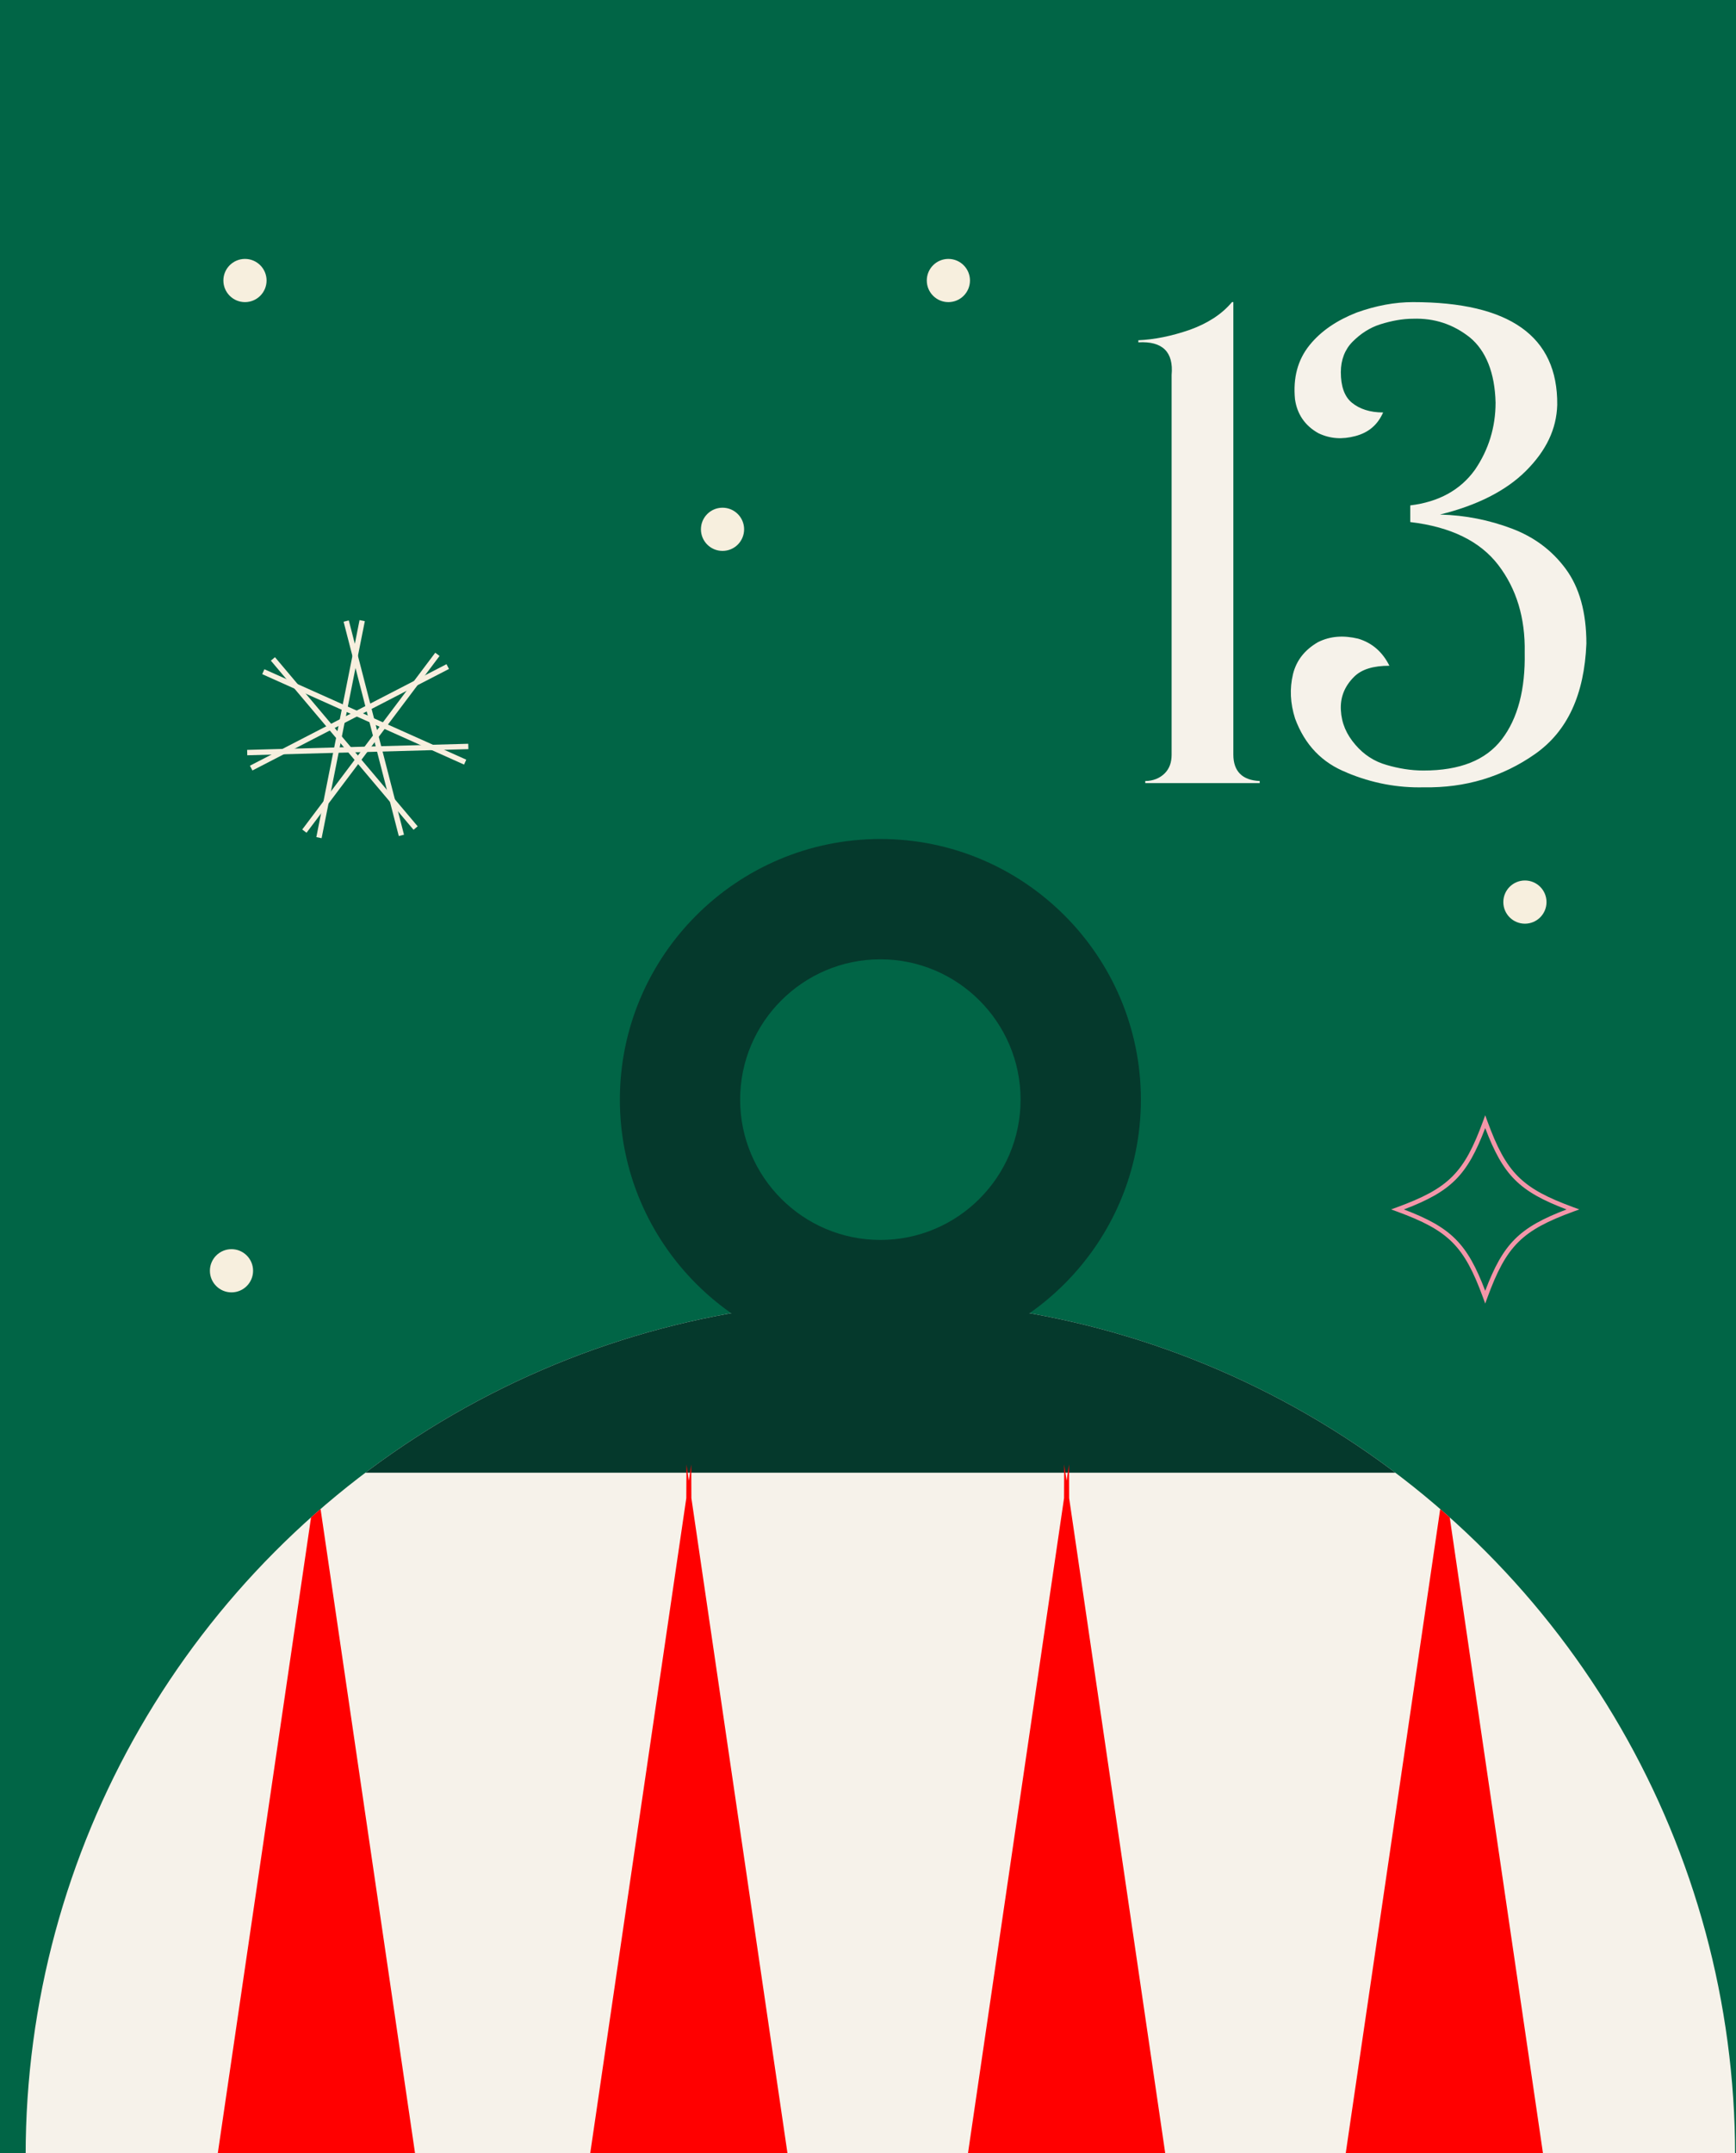<?xml version="1.0" encoding="UTF-8"?>
<svg id="Layer_1" data-name="Layer 1" xmlns="http://www.w3.org/2000/svg" xmlns:xlink="http://www.w3.org/1999/xlink" viewBox="0 0 484 600">
  <defs>
    <style>
      .cls-1 {
        clip-path: url(#clippath-1);
      }

      .cls-2 {
        fill: #016546;
      }

      .cls-3 {
        fill: #05392c;
      }

      .cls-4 {
        fill: red;
      }

      .cls-5 {
        fill: #f496a9;
      }

      .cls-6 {
        fill: #f7efde;
      }

      .cls-7 {
        clip-path: url(#clippath);
      }

      .cls-8 {
        fill: none;
        stroke: #f7efde;
        stroke-miterlimit: 10;
        stroke-width: 1.5px;
      }

      .cls-9 {
        fill: #f6f2ea;
      }
    </style>
    <clipPath id="clippath">
      <rect class="cls-2" width="484" height="600"/>
    </clipPath>
    <clipPath id="clippath-1">
      <circle class="cls-9" cx="245.45" cy="600.59" r="238.3"/>
    </clipPath>
  </defs>
  <g>
    <rect class="cls-2" width="484" height="600"/>
    <g class="cls-7">
      <g>
        <circle class="cls-9" cx="245.45" cy="600.59" r="238.3"/>
        <g class="cls-1">
          <rect class="cls-3" x="7.16" y="250.57" width="494.03" height="159.83"/>
          <polygon class="cls-4" points="88.93 417.48 88.88 408.1 88.22 412.64 87.55 408.1 87.51 417.48 35.39 772.65 85.83 772.65 90.61 772.65 141.04 772.65 88.93 417.48"/>
          <polygon class="cls-4" points="192.76 417.48 192.72 408.1 192.05 412.64 191.39 408.1 191.34 417.48 139.23 772.65 189.66 772.65 194.44 772.65 244.88 772.65 192.76 417.48"/>
          <polygon class="cls-4" points="298.08 417.48 298.04 408.1 297.37 412.64 296.7 408.1 296.66 417.48 244.55 772.65 294.98 772.65 299.76 772.65 350.2 772.65 298.08 417.48"/>
          <polygon class="cls-4" points="403.4 417.48 403.36 408.1 402.69 412.64 402.02 408.1 401.98 417.48 349.86 772.65 400.3 772.65 405.08 772.65 455.51 772.65 403.4 417.48"/>
        </g>
      </g>
      <path class="cls-3" d="M245.45,379.06c-40.05,0-72.63-32.58-72.63-72.63s32.58-72.63,72.63-72.63,72.63,32.58,72.63,72.63-32.58,72.63-72.63,72.63ZM245.45,267.33c-21.56,0-39.1,17.54-39.1,39.1s17.54,39.1,39.1,39.1,39.09-17.54,39.09-39.1-17.54-39.1-39.09-39.1Z"/>
    </g>
  </g>
  <g>
    <path class="cls-9" d="M343.86,84.18v126.11c0,4.64,2.51,7.16,7.35,7.35v.58h-31.91v-.58c2.13,0,4.06-.77,5.42-2.13,1.35-1.35,1.93-3.09,1.93-5.22v-105.8c.58-6.38-2.51-9.48-9.28-9.09v-.58c4.45-.19,9.28-1.16,14.31-2.9,4.84-1.74,8.9-4.25,11.8-7.74h.39Z"/>
    <path class="cls-9" d="M375.58,215.32c-6.96-2.71-11.8-7.74-14.51-15.09-1.35-4.25-1.55-8.32-.58-12.38.97-3.87,3.29-6.77,6.96-8.9,3.48-1.74,7.16-1.93,11.22-.97,3.87,1.16,6.77,3.67,8.7,7.54-4.45,0-7.74.97-9.86,3.09-2.71,2.71-3.87,5.8-3.67,9.28.19,3.67,1.55,6.77,4.06,9.67,2.32,2.71,5.22,4.64,8.7,5.61,3.29.97,6.77,1.55,10.25,1.55,10.25,0,17.41-2.9,21.86-8.7,4.45-5.8,6.58-13.93,6.38-24.18.19-9.67-2.32-17.79-7.35-24.37-5.03-6.58-13.15-10.64-24.56-11.99v-4.64c7.93-.97,13.93-4.26,17.99-9.86,3.87-5.61,5.8-11.99,5.8-18.76-.19-8.32-2.71-14.51-7.16-18.18-4.64-3.67-9.86-5.42-15.86-5.22-2.9,0-6,.58-9.09,1.55-3.09.97-5.61,2.71-7.74,4.84-2.13,2.13-3.29,5.03-3.29,8.51,0,3.87.97,6.77,3.09,8.51,2.13,1.74,5.03,2.71,8.7,2.71-1.55,3.48-4.06,5.61-7.74,6.58-3.67.97-6.96.77-10.25-.77-3.87-2.13-6-5.42-6.58-9.48-.58-6,.77-11.02,4.06-15.09,3.29-4.06,7.74-6.96,13.15-9.09,5.42-1.93,10.64-2.9,15.67-2.9,26.89,0,40.42,9.48,40.23,28.63-.19,6.77-3.09,12.77-8.7,18.38s-13.73,9.67-23.98,12.19c7.16.19,13.73,1.55,19.92,3.87,6.19,2.32,11.22,6,15.09,11.22,3.87,5.22,5.8,12.19,5.8,20.89-.58,14.12-5.22,24.37-14.31,30.75s-19.54,9.48-30.95,9.28c-7.35.19-14.51-1.16-21.47-4.06Z"/>
  </g>
  <g>
    <circle class="cls-6" cx="68.3" cy="78.17" r="6.02"/>
    <circle class="cls-6" cx="264.41" cy="78.17" r="6.02"/>
    <circle class="cls-6" cx="425.15" cy="251.38" r="6.02"/>
    <circle class="cls-6" cx="201.44" cy="147.5" r="6.02"/>
    <circle class="cls-6" cx="64.54" cy="354.12" r="6.02"/>
  </g>
  <g>
    <line class="cls-8" x1="130.57" y1="208.01" x2="68.92" y2="209.72"/>
    <line class="cls-8" x1="115.87" y1="230.75" x2="76.09" y2="183.62"/>
    <line class="cls-8" x1="88.93" y1="233.43" x2="100.98" y2="172.95"/>
    <line class="cls-8" x1="70.03" y1="214.04" x2="124.83" y2="185.75"/>
    <line class="cls-8" x1="73.41" y1="187.18" x2="129.69" y2="212.38"/>
    <line class="cls-8" x1="96.52" y1="173.07" x2="111.91" y2="232.79"/>
    <line class="cls-8" x1="121.95" y1="182.34" x2="84.86" y2="231.61"/>
  </g>
  <path class="cls-5" d="M414.08,363.26l-.58-1.59c-5.3-14.49-9.58-18.76-24.07-24.07l-1.59-.58,1.59-.58c14.49-5.3,18.76-9.58,24.07-24.07l.58-1.59.58,1.59c5.3,14.49,9.58,18.76,24.07,24.07l1.59.58-1.59.58c-14.49,5.3-18.76,9.58-24.07,24.07l-.58,1.59ZM391.41,337.03c13.19,5.02,17.65,9.48,22.67,22.67,5.02-13.19,9.48-17.65,22.67-22.67-13.19-5.02-17.65-9.48-22.67-22.67-5.02,13.18-9.48,17.65-22.67,22.67Z"/>
</svg>